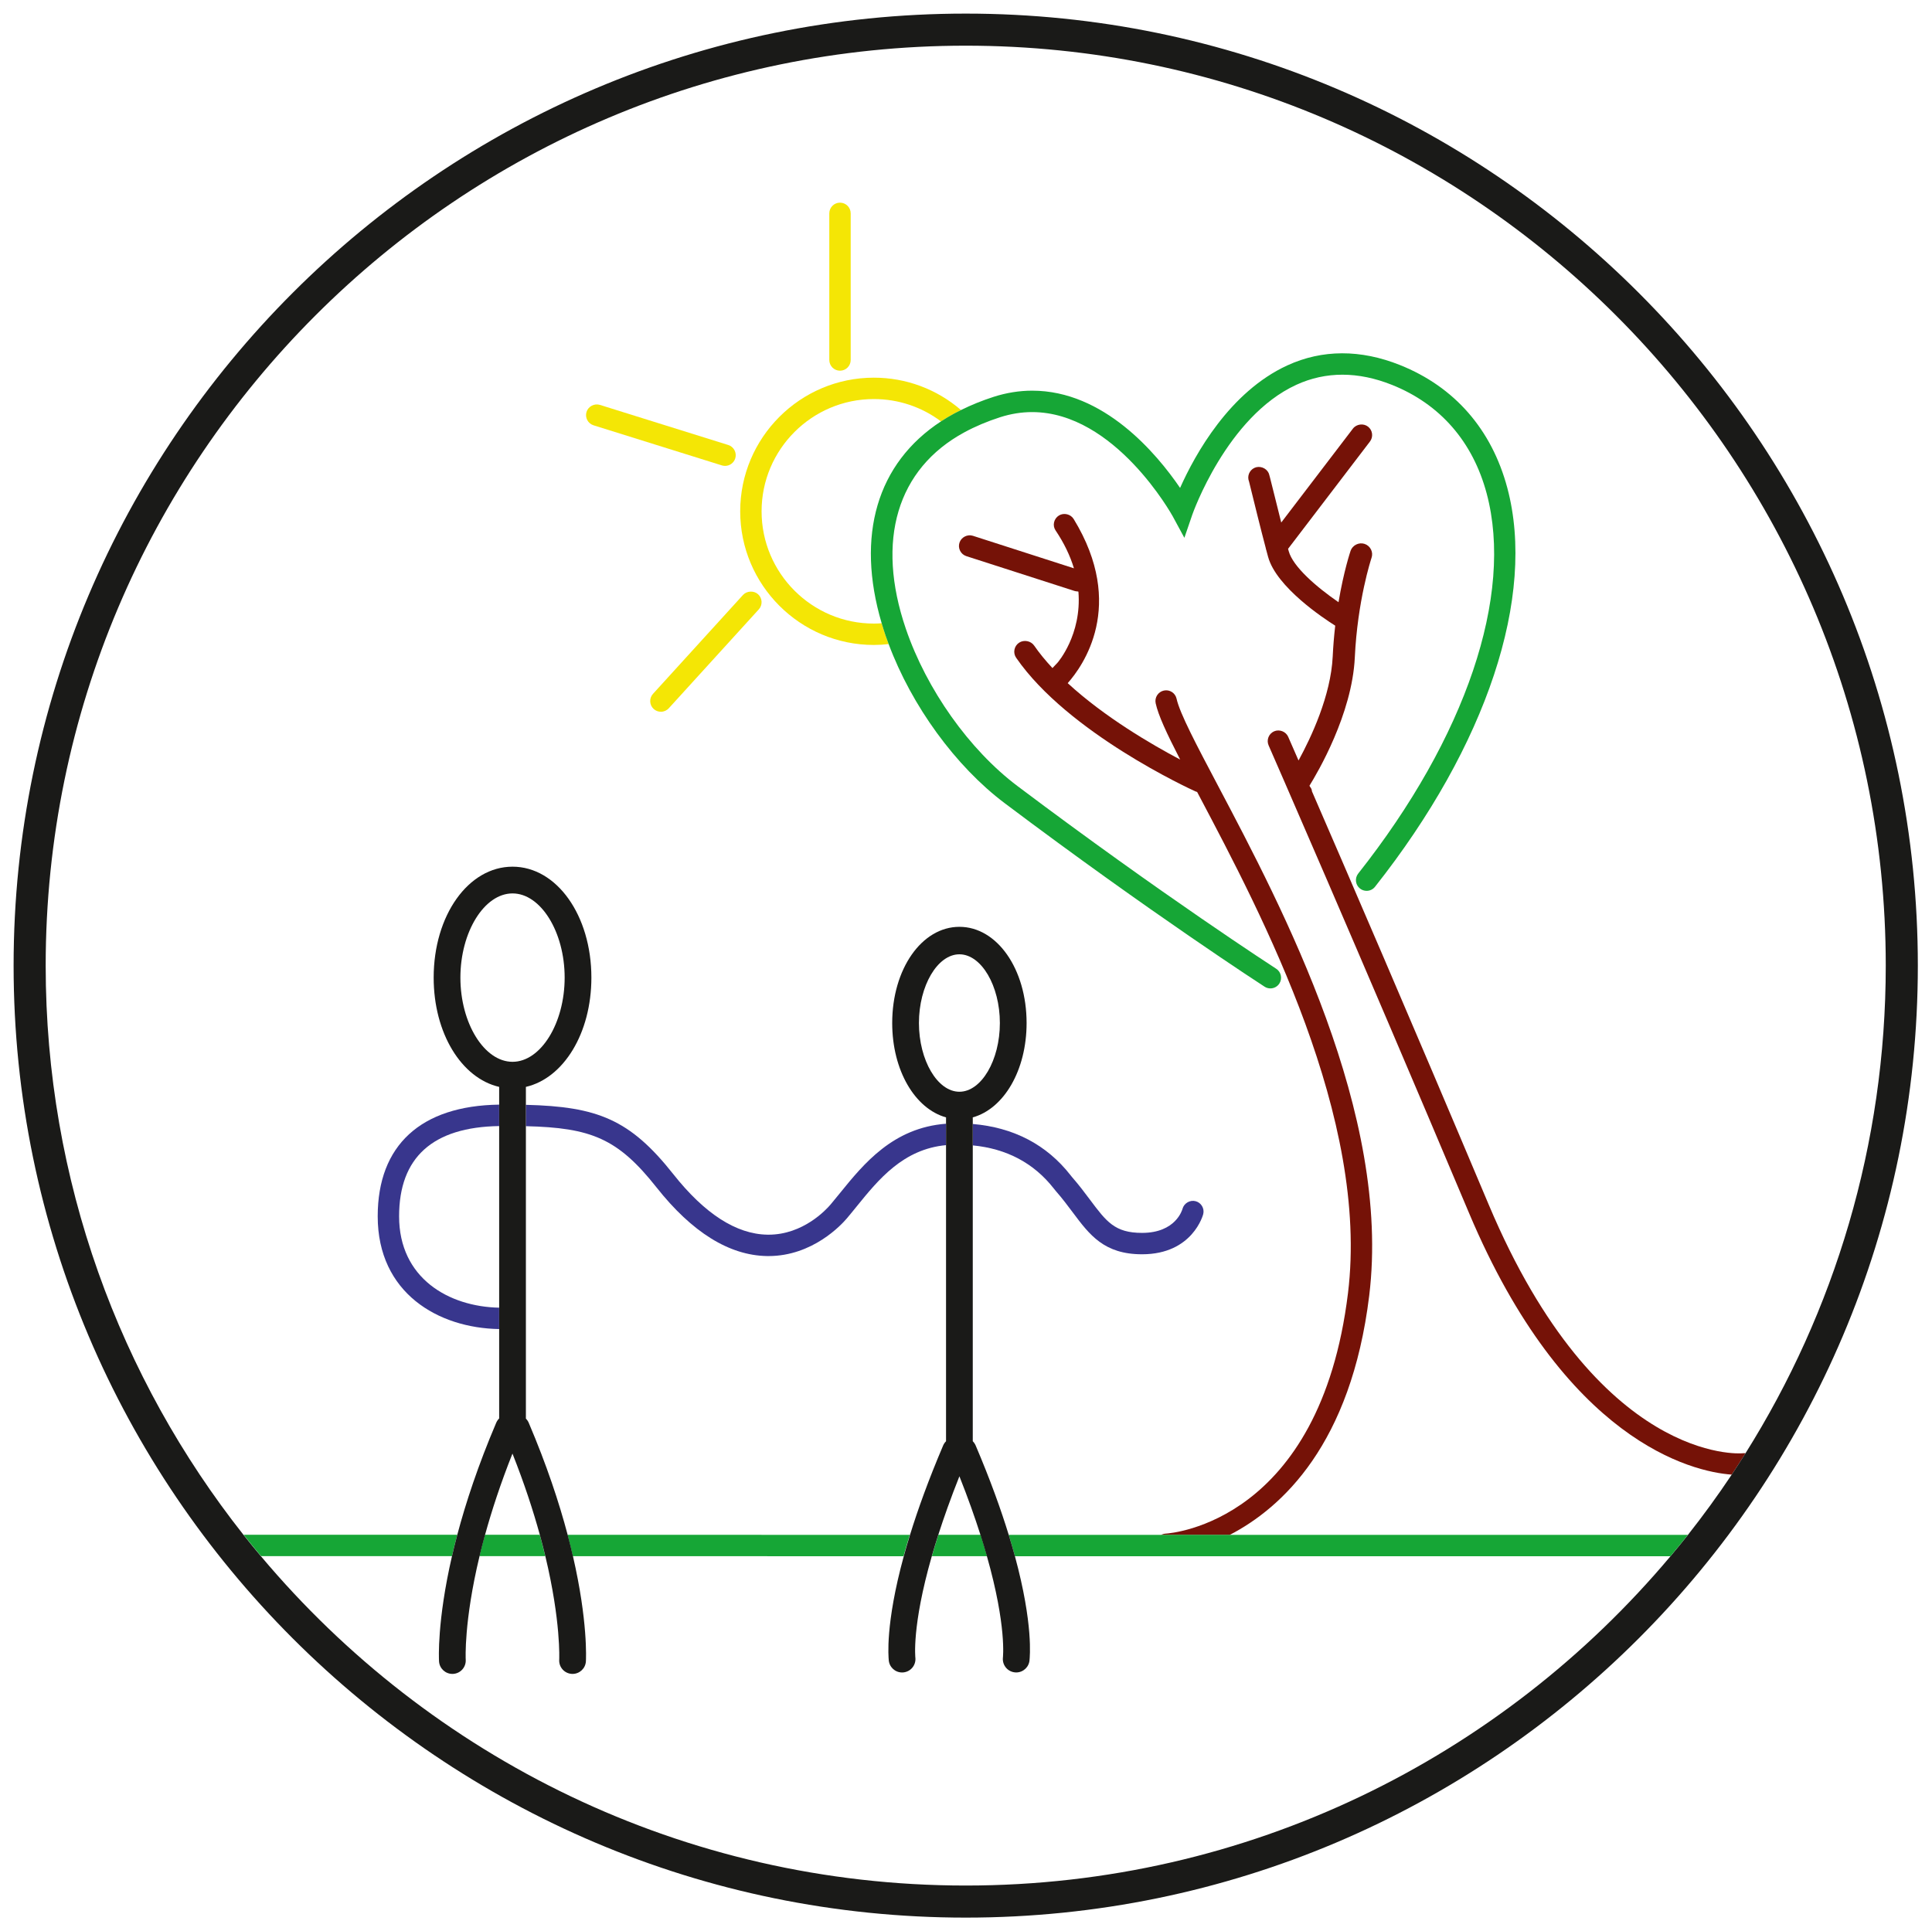 <?xml version="1.0" encoding="UTF-8" standalone="no"?>
<!DOCTYPE svg PUBLIC "-//W3C//DTD SVG 1.1//EN" "http://www.w3.org/Graphics/SVG/1.1/DTD/svg11.dtd">
<svg width="100%" height="100%" viewBox="0 0 2481 2480" version="1.1" xmlns="http://www.w3.org/2000/svg" xmlns:xlink="http://www.w3.org/1999/xlink" xml:space="preserve" xmlns:serif="http://www.serif.com/" style="fill-rule:evenodd;clip-rule:evenodd;stroke-linejoin:round;stroke-miterlimit:2;">
    <g transform="matrix(4.167,0,0,4.167,0,-2258.22)">
        <path d="M258.865,656.182C260.681,656.182 262.161,654.705 262.161,652.887L262.161,607.686C262.161,605.868 260.681,604.391 258.865,604.391C257.048,604.391 255.57,605.868 255.57,607.686L255.57,652.887C255.57,654.705 257.048,656.182 258.865,656.182" style="fill:rgb(244,230,5);fill-rule:nonzero;"/>
    </g>
    <g transform="matrix(4.167,0,0,4.167,0,-1878.42)">
        <path d="M223.442,594.376C224.889,594.376 226.154,593.448 226.587,592.063C227.128,590.329 226.158,588.478 224.425,587.935L184.88,575.578C183.173,575.045 181.284,576.04 180.752,577.742C180.211,579.474 181.18,581.326 182.915,581.869L222.462,594.227C222.782,594.325 223.111,594.376 223.442,594.376" style="fill:rgb(244,230,5);fill-rule:nonzero;"/>
    </g>
    <g transform="matrix(4.167,0,0,4.167,0,-1322.08)">
        <path d="M228.968,500.651L201.231,531.132C200.64,531.783 200.337,532.626 200.379,533.504C200.419,534.385 200.801,535.195 201.452,535.787C202.058,536.341 202.846,536.645 203.669,536.645C204.594,536.645 205.484,536.252 206.106,535.567L233.843,505.087C234.436,504.435 234.738,503.592 234.697,502.713C234.656,501.833 234.273,501.022 233.624,500.432C232.334,499.255 230.147,499.357 228.968,500.651" style="fill:rgb(244,230,5);fill-rule:nonzero;"/>
    </g>
    <g transform="matrix(4.167,0,0,4.167,0,-557.153)">
        <path d="M537.014,581.619C536.315,581.712 492.523,585.024 458.795,505.012C434.587,447.583 414.361,400.75 404.305,377.593C404.303,376.992 403.96,376.489 403.664,376.116L403.551,375.854C405.997,371.915 416.692,353.79 417.518,336.337C418.344,318.827 422.499,306.157 422.673,305.633C422.968,304.779 422.908,303.863 422.506,303.053C422.101,302.235 421.398,301.626 420.529,301.338C418.784,300.76 416.812,301.739 416.223,303.451C416.201,303.516 414.124,309.592 412.498,319.309C405.574,314.557 398.439,308.316 397.151,303.591L396.952,302.856L422.161,269.821C422.702,269.126 422.939,268.263 422.831,267.389C422.724,266.515 422.281,265.736 421.582,265.195C420.198,264.118 418.037,264.384 416.953,265.787L394.844,294.754C394.109,291.847 393.398,288.972 392.792,286.53C391.33,280.633 391.124,279.844 390.959,279.489C390.205,277.898 388.159,277.164 386.574,277.914C384.982,278.664 384.266,280.534 384.929,282.149C385.008,282.451 385.233,283.374 385.561,284.716C386.567,288.809 388.429,296.409 390.071,302.621C390.106,302.886 390.178,303.112 390.245,303.295L390.791,305.324C393.338,314.662 407.939,324.32 411.481,326.543C411.115,329.715 410.857,332.898 410.708,336.021C410.138,348.124 404.032,361.046 400.174,368.094C398.424,364.079 397.354,361.634 397.065,360.978L396.991,360.801C396.282,359.188 394.302,358.39 392.649,359.106C390.985,359.835 390.224,361.783 390.954,363.448C391.215,364.044 417.511,424.05 452.718,507.573C482.31,577.759 521.231,587.316 533.673,588.199C535.121,586.03 536.526,583.834 537.915,581.624C537.771,581.605 537.63,581.584 537.481,581.584C537.316,581.584 537.151,581.598 537.014,581.619" style="fill:rgb(117,18,7);fill-rule:nonzero;"/>
    </g>
    <g transform="matrix(4.167,0,0,4.167,0,-514.165)">
        <path d="M297.612,127.582C135.818,127.582 4.192,259.208 4.192,421.001C4.192,582.791 135.818,714.418 297.612,714.418C459.401,714.418 591.028,582.791 591.028,421.001C591.028,259.208 459.401,127.582 297.612,127.582M514.778,603.069C462.725,665.055 384.697,704.532 297.612,704.532C210.524,704.532 132.495,665.055 80.444,603.069C78.62,600.897 76.819,598.705 75.06,596.478C36.89,548.174 14.078,487.203 14.078,421.001C14.078,264.66 141.27,137.468 297.612,137.468C453.951,137.468 581.142,264.66 581.142,421.001C581.142,476.173 565.287,527.705 537.914,571.307C536.526,573.517 535.121,575.713 533.673,577.882C529.417,584.266 524.907,590.47 520.161,596.478C518.402,598.705 516.602,600.897 514.778,603.069" style="fill:rgb(26,26,24);fill-rule:nonzero;"/>
    </g>
    <g transform="matrix(4.167,0,0,4.167,0,-1681.17)">
        <path d="M272.922,599.391C272.481,598.098 272.085,596.819 271.708,595.547C270.902,595.604 270.098,595.642 269.301,595.642C250.222,595.642 234.701,580.12 234.701,561.04C234.701,541.962 250.222,526.441 269.301,526.441C276.843,526.441 284.045,528.866 289.998,533.331C291.295,532.483 292.643,531.673 294.055,530.908C294.057,530.907 294.06,530.905 294.062,530.904C294.744,530.533 295.453,530.183 296.161,529.833C288.684,523.382 279.236,519.85 269.301,519.85C246.588,519.85 228.11,538.328 228.11,561.04C228.11,583.754 246.588,602.232 269.301,602.232C270.806,602.232 272.333,602.136 273.86,601.963C273.54,601.108 273.217,600.252 272.924,599.395C272.924,599.393 272.922,599.392 272.922,599.391" style="fill:rgb(244,230,5);fill-rule:nonzero;"/>
    </g>
    <g transform="matrix(4.167,0,0,4.167,0,-1276.51)">
        <path d="M464.525,456.75C459.707,438.685 448.268,425.578 431.441,418.849C419.294,413.989 407.484,414.022 396.758,418.942C378.921,427.127 368.299,446.362 363.672,456.719C356.372,446.016 340.158,426.745 318.099,426.745C314.14,426.745 310.13,427.389 306.188,428.656C302.643,429.796 299.29,431.164 296.161,432.715C295.453,433.065 294.744,433.415 294.062,433.785C294.06,433.786 294.057,433.789 294.055,433.79C292.643,434.554 291.295,435.365 289.998,436.212C270.272,449.1 263.702,471.387 271.708,498.428C272.085,499.701 272.482,500.98 272.922,502.273C272.922,502.274 272.924,502.275 272.924,502.276C273.217,503.134 273.54,503.99 273.86,504.845C280.958,523.886 294.464,542.486 309.608,553.88C354.495,587.66 389.374,610.23 389.714,610.448C390.245,610.793 390.863,610.975 391.499,610.975C392.624,610.975 393.661,610.409 394.272,609.464C395.253,607.936 394.812,605.893 393.285,604.91C392.94,604.688 358.277,582.258 313.572,548.615C298.744,537.457 285.56,518.885 279.162,500.146C279.16,500.145 279.16,500.144 279.16,500.144C269.863,472.91 276.438,450.837 297.198,439.581C297.2,439.58 297.2,439.58 297.202,439.579C300.547,437.765 304.249,436.203 308.206,434.932C311.473,433.881 314.795,433.347 318.074,433.347C343.628,433.347 361.24,465.171 361.415,465.49L364.993,472.099L367.43,464.989C367.533,464.688 378.038,434.774 399.518,424.927C408.573,420.775 418.557,420.79 428.995,424.969C443.811,430.895 453.895,442.473 458.158,458.449C466.531,489.846 451.734,533.626 418.573,575.566C418.028,576.256 417.781,577.118 417.884,577.993C417.985,578.866 418.422,579.65 419.112,580.193C419.691,580.653 420.416,580.906 421.156,580.906C422.171,580.906 423.112,580.449 423.741,579.653C458.184,536.093 473.431,490.148 464.525,456.75" style="fill:rgb(22,166,54);fill-rule:nonzero;"/>
    </g>
    <g transform="matrix(4.167,0,0,4.167,0,-364.91)">
        <path d="M421.955,486.914C428.796,430.944 395.286,367.476 375.264,329.556C368.724,317.176 363.562,307.398 362.59,302.926C362.205,301.171 360.474,300.017 358.672,300.409C356.896,300.795 355.766,302.553 356.149,304.329C356.946,307.989 359.443,313.412 363.696,321.679C354.914,317.04 340.421,308.6 329.039,298.124C333.65,292.948 347.192,274.237 330.878,247.538C329.959,246.039 327.871,245.521 326.346,246.444C325.576,246.916 325.023,247.692 324.829,248.574C324.64,249.439 324.805,250.312 325.291,251.036C327.876,254.877 329.774,258.797 330.961,262.731L299.828,252.71C298.126,252.165 296.226,253.144 295.685,254.837C295.412,255.675 295.486,256.568 295.889,257.352C296.291,258.135 296.973,258.714 297.81,258.984L331.088,269.695C331.416,269.8 331.806,269.865 332.043,269.851C332.141,269.865 332.242,269.899 332.342,269.931C333.408,283.251 325.947,291.773 325.92,291.804L324.341,293.477C322.146,291.123 320.251,288.797 318.699,286.545C317.699,285.087 315.535,284.67 314.051,285.662C313.304,286.161 312.799,286.922 312.629,287.802C312.459,288.681 312.648,289.57 313.156,290.307C329.133,313.475 366.764,330.746 368.358,331.471C368.543,331.554 368.735,331.622 368.928,331.67L369.44,332.642C389.099,369.878 422.003,432.202 415.416,486.118C406.802,556.572 361.118,560.137 359.174,560.254C358.684,560.284 358.222,560.429 357.803,560.657L378.946,560.657C395.109,552.286 416.364,532.676 421.955,486.914" style="fill:rgb(117,18,7);fill-rule:nonzero;"/>
    </g>
    <g transform="matrix(4.167,0,0,4.167,0,975.618)">
        <path d="M520.161,238.931L310.867,238.931C311.576,241.237 312.213,243.436 312.78,245.521L514.778,245.521C516.602,243.349 518.402,241.157 520.161,238.931" style="fill:rgb(22,166,54);fill-rule:nonzero;"/>
    </g>
    <g transform="matrix(-0.425,4.145,4.145,0.425,-508.125,1434.27)">
        <path d="M108.07,209.135C110.105,211.112 112.102,213.127 114.077,215.163L108.07,273.693C105.927,273.96 103.686,274.275 101.348,274.644L108.07,209.135Z" style="fill:rgb(22,166,54);fill-rule:nonzero;"/>
    </g>
    <g transform="matrix(-1.392,3.927,3.927,1.392,-73.471,1027.53)">
        <path d="M157.636,233.164C160.002,233.335 162.266,233.535 164.416,233.762L157.636,252.892C155.823,251.715 153.937,250.444 151.992,249.089L157.636,233.164Z" style="fill:rgb(22,166,54);fill-rule:nonzero;"/>
    </g>
    <g transform="matrix(-1.676,3.815,3.815,1.676,803.514,451.065)">
        <path d="M295.242,234.954C297.654,235.207 299.935,235.48 302.082,235.769L295.242,251.334C293.573,249.955 291.826,248.463 290.009,246.86L295.242,234.954Z" style="fill:rgb(22,166,54);fill-rule:nonzero;"/>
    </g>
    <g transform="matrix(-0.265,4.158,4.158,0.265,1.722,974.001)">
        <path d="M227.752,189.376C229.998,190.127 232.155,190.807 234.225,191.425L227.752,293.155C225.634,293.591 223.4,294.091 221.053,294.657L227.752,189.376Z" style="fill:rgb(22,166,54);fill-rule:nonzero;"/>
    </g>
    <g transform="matrix(4.167,0,0,4.167,0,60.023)">
        <path d="M368.435,355.811C366.726,355.36 364.876,356.445 364.419,358.165C364.34,358.468 362.346,365.584 351.956,365.584C343.556,365.584 340.998,362.167 335.882,355.33C334.31,353.229 332.525,350.847 330.351,348.359C330.26,348.256 330.143,348.104 329.918,347.814C322.541,338.397 312.416,333.103 299.783,332.019L299.783,338.619C310.248,339.627 318.625,344.089 324.729,351.882C325.011,352.238 325.231,352.516 325.394,352.702C327.416,355.012 329.047,357.195 330.626,359.308C335.792,366.211 340.256,372.176 351.956,372.176C367.617,372.176 370.779,359.907 370.805,359.794C371.243,358.046 370.178,356.256 368.435,355.811" style="fill:rgb(56,54,141);fill-rule:nonzero;"/>
    </g>
    <g transform="matrix(4.167,0,0,4.167,0,37.718)">
        <path d="M258.862,358.663C257.864,359.896 256.895,361.09 255.942,362.214C254.625,363.763 247.524,371.491 236.842,371.491L236.454,371.485C226.891,371.322 217.147,365.044 207.489,352.83C194.12,335.922 184.076,332.011 162.067,331.467L162.067,338.049C182.196,338.527 190.403,341.844 202.321,356.916C213.261,370.754 224.706,377.872 236.335,378.077L236.841,378.08C250.428,378.079 259.32,368.419 260.964,366.482C261.962,365.307 262.974,364.057 264.018,362.768C270.749,354.466 278.334,345.127 291.544,343.894L291.544,337.293C275.227,338.526 266.198,349.612 258.862,358.663" style="fill:rgb(56,54,141);fill-rule:nonzero;"/>
    </g>
    <g transform="matrix(4.167,0,0,4.167,0,131.227)">
        <path d="M122.991,343.39C122.991,325.232 133.361,315.889 153.829,315.572L153.829,308.966C129.686,309.298 116.4,321.493 116.4,343.39C116.4,367.059 135.061,377.833 153.829,378.139L153.829,371.549C138.344,371.25 122.991,362.512 122.991,343.39" style="fill:rgb(56,54,141);fill-rule:nonzero;"/>
    </g>
    <g transform="matrix(4.167,0,0,4.167,0,268.523)">
        <path d="M162.067,270.551C173.661,267.869 182.25,254.057 182.25,236.87C182.25,217.698 171.574,202.68 157.948,202.68C144.319,202.68 133.645,217.698 133.645,236.87C133.645,254.057 142.233,267.869 153.829,270.551L153.829,372.744C153.453,373.112 153.141,373.556 152.922,374.069C147.354,387.141 143.538,398.729 140.914,408.633C140.308,410.923 139.766,413.118 139.281,415.224C134.666,435.27 135.255,446.869 135.299,447.607C135.433,449.789 137.247,451.474 139.407,451.474C139.491,451.474 139.576,451.472 139.661,451.467C141.931,451.331 143.661,449.378 143.523,447.106C143.513,446.934 142.93,435.389 147.772,415.224C148.276,413.121 148.845,410.92 149.474,408.633C151.521,401.197 154.256,392.815 157.928,383.568C161.594,392.804 164.324,401.188 166.369,408.633C166.997,410.919 167.564,413.121 168.068,415.224C172.887,435.337 172.344,446.941 172.335,447.116C172.202,449.38 173.93,451.331 176.197,451.467C176.283,451.472 176.367,451.474 176.451,451.474C178.611,451.474 180.427,449.789 180.559,447.607C180.603,446.869 181.193,435.27 176.577,415.224C176.092,413.118 175.551,410.923 174.944,408.633C172.321,398.729 168.504,387.141 162.936,374.069C162.726,373.572 162.424,373.147 162.067,372.787L162.067,270.551ZM141.883,236.87C141.883,222.803 149.239,210.92 157.948,210.92C166.656,210.92 174.012,222.803 174.012,236.87C174.012,250.937 166.656,262.821 157.948,262.821C149.239,262.821 141.883,250.937 141.883,236.87" style="fill:rgb(26,26,24);fill-rule:nonzero;"/>
    </g>
    <g transform="matrix(4.167,0,0,4.167,0,343.929)">
        <path d="M299.783,261.999C299.783,261.95 299.768,261.903 299.766,261.856C309.35,259.197 316.37,247.379 316.37,232.769C316.37,216.143 307.277,203.121 295.664,203.121C284.05,203.121 274.954,216.143 274.954,232.769C274.954,247.379 281.979,259.197 291.559,261.856C291.556,261.903 291.544,261.95 291.544,261.999L291.544,361.671C291.178,362.035 290.871,362.471 290.656,362.974C286.168,373.508 282.872,382.659 280.438,390.536C279.725,392.842 279.083,395.041 278.514,397.126C272.731,418.269 273.836,428.267 273.884,429.066C274.018,431.254 275.833,432.936 277.991,432.936C278.076,432.936 278.162,432.935 278.245,432.929C280.517,432.791 282.247,430.84 282.108,428.568C282.096,428.38 280.914,418.858 287.145,397.126C287.743,395.044 288.411,392.846 289.151,390.536C290.881,385.146 293.014,379.145 295.664,372.47C298.311,379.14 300.436,385.142 302.155,390.536C302.892,392.844 303.555,395.044 304.146,397.126C310.293,418.776 309.067,428.377 309.056,428.568C308.926,430.835 310.652,432.783 312.921,432.92C313.005,432.927 313.088,432.929 313.175,432.929C315.334,432.929 317.148,431.245 317.28,429.059C317.33,428.257 318.515,418.266 312.78,397.126C312.212,395.041 311.576,392.842 310.867,390.536C308.448,382.66 305.159,373.509 300.671,362.974C300.455,362.469 300.149,362.034 299.783,361.669L299.783,261.999ZM283.193,232.769C283.193,221.291 288.904,211.591 295.664,211.591C302.423,211.591 308.134,221.291 308.134,232.769C308.134,244.252 302.423,253.951 295.664,253.951C288.904,253.951 283.193,244.252 283.193,232.769" style="fill:rgb(26,26,24);fill-rule:nonzero;"/>
    </g>
</svg>
